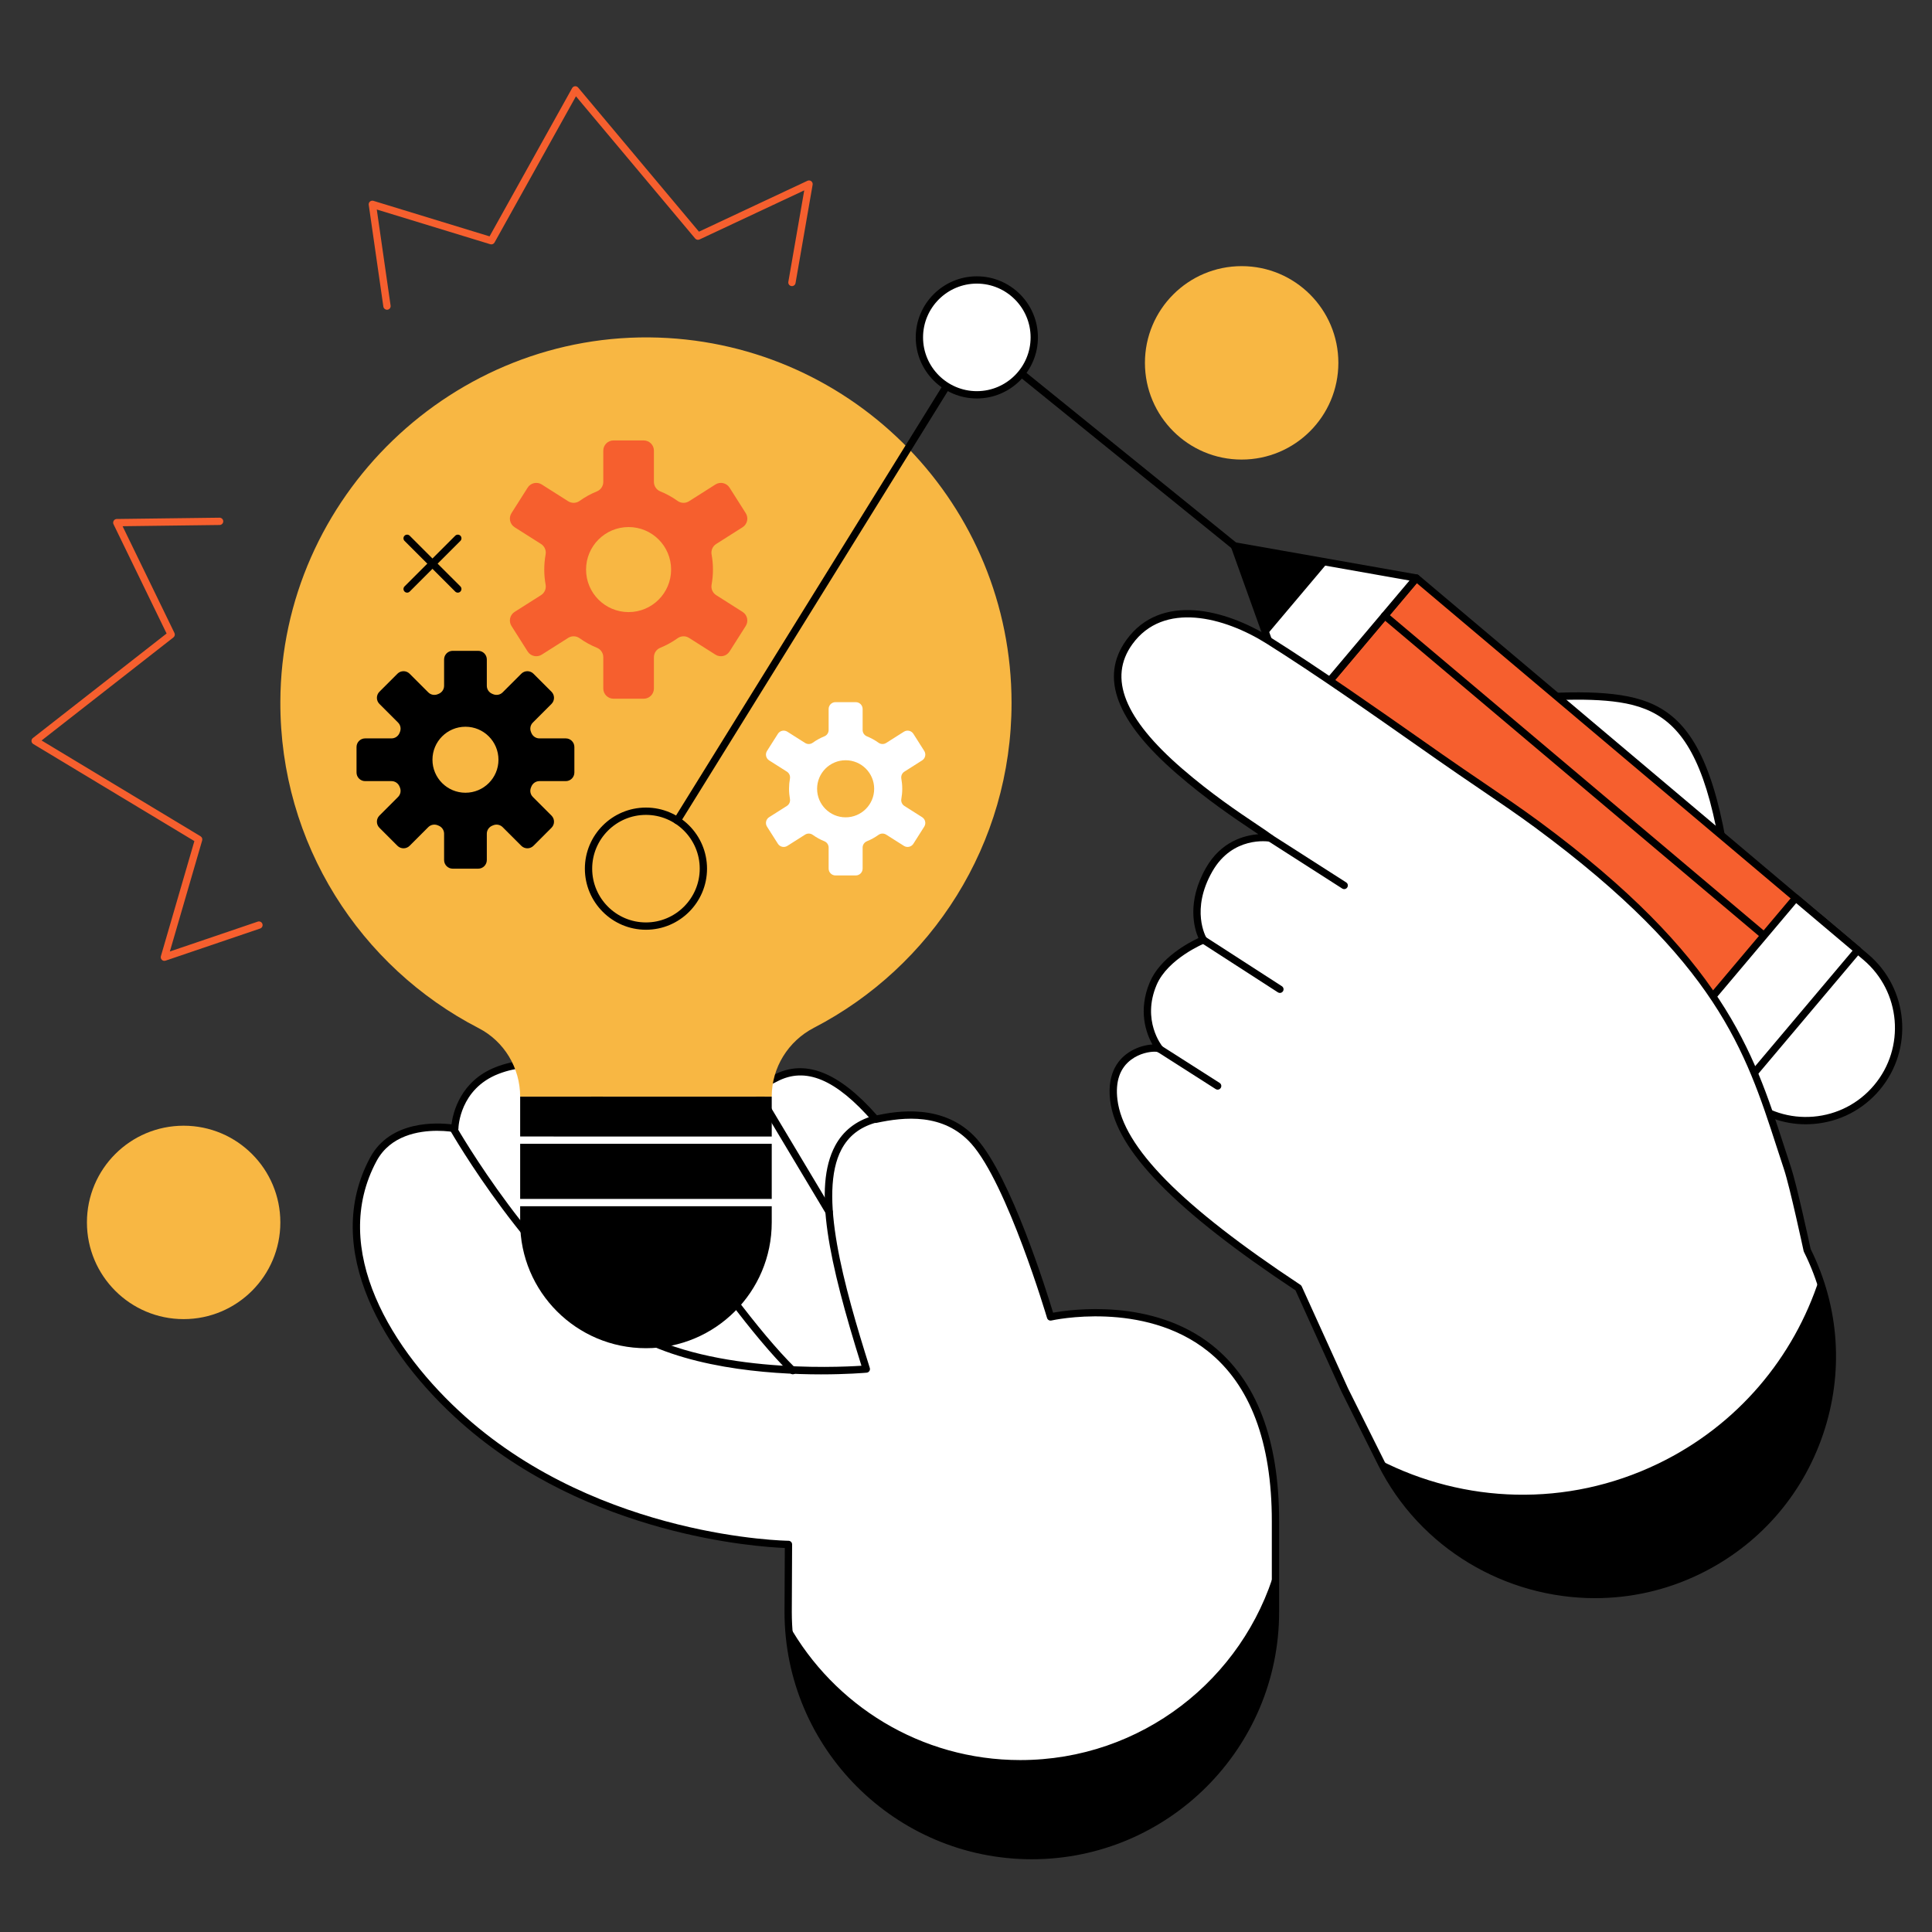 <?xml version="1.0" encoding="utf-8"?>
<!-- Generator: Adobe Illustrator 15.1.0, SVG Export Plug-In . SVG Version: 6.00 Build 0)  -->
<!DOCTYPE svg PUBLIC "-//W3C//DTD SVG 1.1//EN" "http://www.w3.org/Graphics/SVG/1.1/DTD/svg11.dtd">
<svg version="1.1" id="Livello_1" xmlns="http://www.w3.org/2000/svg" xmlns:xlink="http://www.w3.org/1999/xlink" x="0px" y="0px"
	 width="200px" height="200px" viewBox="0 0 200 200" enable-background="new 0 0 200 200" xml:space="preserve">
<rect x="0" y="0" width="200" height="200" fill="#333333" stroke="none"/>
<g>
	<g>
		<g>
			<g>
				<g>
					<path fill="#FFFFFF" d="M167.693,72.33c-8.157-1.246-24.351,2.09-24.351,2.09l36.985,38.002
						C179.411,80.228,175.85,73.576,167.693,72.33z"/>
				</g>
			</g>
		</g>
		<g>
			<g>
				<g>
					<path d="M180.328,112.801c-0.101,0-0.199-0.04-0.271-0.114l-36.984-38.002c-0.097-0.1-0.131-0.243-0.09-0.375
						c0.04-0.131,0.149-0.231,0.285-0.259c0.664-0.137,16.354-3.336,24.482-2.094c8.197,1.251,12.014,7.39,12.955,40.455
						c0.005,0.156-0.087,0.299-0.23,0.358C180.428,112.79,180.377,112.801,180.328,112.801z M144.101,74.656l35.819,36.806
						c-0.97-31.677-4.595-37.584-12.284-38.759C160.581,71.626,147.257,74.047,144.101,74.656z"/>
				</g>
			</g>
		</g>
		<g>
			<g>
				<g>
					<g>
						
							<rect x="153.677" y="56.559" transform="matrix(0.645 -0.764 0.764 0.645 -8.068 155.524)" fill="#F65F2E" width="19.199" height="59.765"/>
					</g>
				</g>
			</g>
			<g>
				<g>
					<g>
						<path d="M179.931,113.423c-0.086,0-0.173-0.029-0.244-0.089l-45.686-38.531c-0.077-0.064-0.124-0.157-0.133-0.257
							c-0.009-0.1,0.023-0.199,0.088-0.276l12.378-14.676c0.136-0.16,0.374-0.18,0.534-0.045l45.685,38.531
							c0.077,0.066,0.125,0.157,0.133,0.257c0.01,0.1-0.022,0.2-0.088,0.276l-12.378,14.677
							C180.145,113.378,180.039,113.423,179.931,113.423z M134.777,74.468l45.108,38.045l11.891-14.098L146.668,60.37
							L134.777,74.468z"/>
					</g>
				</g>
			</g>
			<g>
				<g>
					<g>
						<polygon fill="#FFFFFF" points="134.245,74.514 127.786,56.508 146.624,59.837 						"/>
					</g>
				</g>
			</g>
			<g>
				<g>
					<g>
						<path d="M134.246,74.892c-0.023,0-0.045-0.002-0.067-0.006c-0.134-0.023-0.244-0.117-0.289-0.244l-6.459-18.006
							c-0.046-0.126-0.021-0.269,0.065-0.372c0.088-0.103,0.218-0.153,0.355-0.128l18.837,3.329
							c0.133,0.024,0.245,0.116,0.291,0.244c0.046,0.126,0.021,0.269-0.066,0.373l-12.378,14.677
							C134.462,74.843,134.354,74.892,134.246,74.892z M128.362,56.993l6.018,16.774l11.531-13.672L128.362,56.993z"/>
					</g>
				</g>
			</g>
			<g>
				<g>
					<g>
						<polygon points="127.786,56.508 137.467,58.219 131.106,65.762 127.786,56.508 						"/>
					</g>
				</g>
			</g>
			<g>
				<g>
					<g>
						<path d="M179.223,106.171c-0.086,0-0.172-0.029-0.244-0.089l-41.697-35.168c-0.16-0.135-0.181-0.374-0.046-0.533
							c0.136-0.159,0.374-0.18,0.533-0.045l41.698,35.167c0.159,0.135,0.18,0.374,0.045,0.533
							C179.438,106.126,179.33,106.171,179.223,106.171z"/>
					</g>
				</g>
			</g>
			<g>
				<g>
					<g>
						<path d="M185.041,99.272c-0.086,0-0.174-0.029-0.243-0.089L143.1,64.015c-0.16-0.134-0.181-0.373-0.046-0.533
							c0.136-0.16,0.373-0.179,0.533-0.045l41.698,35.168c0.16,0.135,0.18,0.374,0.045,0.533
							C185.256,99.226,185.149,99.272,185.041,99.272z"/>
					</g>
				</g>
			</g>
			<g>
				<g>
					<g>
						<path fill="#FFFFFF" d="M175.944,109.682l4.813,4.062c4.054,3.418,10.11,2.903,13.527-1.149
							c3.419-4.053,2.904-10.108-1.147-13.526l-4.816-4.062L175.944,109.682z"/>
					</g>
				</g>
			</g>
			<g>
				<g>
					<g>
						<path d="M186.932,116.385c-2.351,0-4.602-0.82-6.417-2.353l-4.816-4.062c-0.077-0.065-0.124-0.157-0.133-0.257
							c-0.009-0.101,0.023-0.199,0.089-0.275l12.378-14.677c0.135-0.159,0.373-0.18,0.533-0.045l4.815,4.062
							c4.205,3.547,4.741,9.854,1.194,14.06c-1.719,2.038-4.128,3.283-6.783,3.509C187.504,116.371,187.217,116.385,186.932,116.385
							z M176.476,109.637l4.526,3.816c1.883,1.589,4.271,2.349,6.726,2.141c2.455-0.209,4.682-1.36,6.268-3.244
							c3.279-3.886,2.784-9.715-1.103-12.993l-4.526-3.818L176.476,109.637z"/>
					</g>
				</g>
			</g>
			<g>
				<g>
					<g>
						
							<rect x="173.313" y="98.806" transform="matrix(0.645 -0.764 0.764 0.645 -13.751 176.418)" fill="#FFFFFF" width="19.199" height="8.392"/>
					</g>
				</g>
			</g>
			<g>
				<g>
					<g>
						<path d="M179.931,113.423c-0.089,0-0.175-0.031-0.244-0.089l-6.414-5.411c-0.16-0.135-0.18-0.372-0.046-0.532l12.378-14.676
							c0.064-0.077,0.157-0.124,0.258-0.133c0.099-0.008,0.199,0.023,0.276,0.087l6.414,5.41c0.16,0.136,0.18,0.374,0.045,0.533
							l-12.378,14.677c-0.063,0.077-0.157,0.124-0.257,0.133C179.952,113.423,179.941,113.423,179.931,113.423z M174.05,107.59
							l5.836,4.923l11.891-14.098l-5.837-4.923L174.05,107.59z"/>
					</g>
				</g>
			</g>
		</g>
		<g>
			<g>
				<g>
					<g>
						<g>
							<path fill="#FFFFFF" d="M108.755,136.329c0,0-4.108-13.922-7.924-18.188c-3.145-3.516-7.773-2.789-10.184-2.27
								c-3.674-4.228-7.095-5.999-10.402-4.24c-0.572,0.304-1.61,0.736-1.927,1.271c-3.452-3.845-6.946-6.274-11.467-4.902
								c-3.405,1.033-5.857,3.721-4.512,6.448c-2.484-3.762-6.754-5.236-10.867-3.633c-4.322,1.684-4.395,6.013-4.395,6.013
								s-6.066-1.203-8.425,3.179c-5.281,9.81,2.235,20.683,9.322,26.979c14.365,12.762,33.648,12.893,33.648,12.893l-0.032,6.991
								c0,13.93,11.292,25.223,25.222,25.223s25.223-11.291,25.224-25.222c0-3.061,0-6.23,0-9.404
								C132.037,130.938,108.755,136.329,108.755,136.329z"/>
						</g>
					</g>
				</g>
			</g>
			<g>
				<g>
					<g>
						<g>
							<path d="M106.813,192.469c-14.115,0-25.6-11.485-25.6-25.601l0.03-6.623c-2.783-0.108-20.319-1.25-33.52-12.979
								c-7.906-7.023-14.529-17.921-9.403-27.44c2.094-3.89,6.968-3.61,8.417-3.432c0.153-1.18,0.907-4.495,4.597-5.933
								c3.728-1.453,7.593-0.502,10.252,2.404c0.005-0.503,0.113-1.005,0.327-1.496c0.708-1.637,2.514-3.03,4.826-3.733
								c4.934-1.496,8.615,1.467,11.572,4.694c0.383-0.348,0.94-0.624,1.411-0.859c0.126-0.063,0.243-0.12,0.345-0.175
								c3.231-1.718,6.737-0.357,10.717,4.158c1.933-0.41,6.968-1.322,10.328,2.434c3.544,3.963,7.242,15.814,7.905,18.002
								c1.811-0.332,10.28-1.547,16.474,3.376c4.593,3.652,6.923,9.774,6.923,18.198v9.404
								C132.414,180.984,120.931,192.469,106.813,192.469z M45.256,117.061c-1.896,0-4.839,0.468-6.271,3.124
								c-4.916,9.132,1.55,19.686,9.24,26.519c14.088,12.514,33.208,12.796,33.399,12.796c0.209,0.002,0.377,0.172,0.375,0.381
								l-0.032,6.989c0,13.698,11.146,24.844,24.845,24.844c13.7,0,24.845-11.145,24.846-24.844v-9.404
								c0-8.179-2.232-14.101-6.633-17.602c-6.646-5.288-16.091-3.188-16.186-3.166c-0.197,0.045-0.392-0.07-0.449-0.262
								c-0.04-0.139-4.128-13.891-7.842-18.042c-2.871-3.21-6.98-2.766-9.823-2.152c-0.134,0.029-0.275-0.018-0.365-0.122
								c-3.828-4.404-6.985-5.726-9.938-4.154c-0.108,0.056-0.231,0.118-0.362,0.185c-0.485,0.24-1.215,0.604-1.418,0.944
								c-0.061,0.104-0.168,0.172-0.288,0.184c-0.118,0.013-0.238-0.033-0.318-0.123c-4.087-4.551-7.295-5.94-11.077-4.793
								c-2.073,0.629-3.741,1.897-4.352,3.31c-0.378,0.87-0.354,1.748,0.07,2.61c0.088,0.178,0.022,0.396-0.151,0.495
								c-0.173,0.099-0.394,0.046-0.504-0.12c-2.407-3.646-6.494-5.017-10.414-3.49c-4.024,1.569-4.149,5.502-4.153,5.668
								c-0.002,0.112-0.055,0.218-0.142,0.287c-0.087,0.07-0.201,0.1-0.311,0.078C46.985,117.194,46.27,117.061,45.256,117.061z"/>
						</g>
					</g>
				</g>
			</g>
			<g>
				<g>
					<g>
						<g>
							<path d="M105.623,182.202c-10.31,0-19.292-5.675-24-14.068c0.66,13.342,11.686,23.957,25.19,23.957
								c13.93,0,25.223-11.291,25.224-25.222c0-1.478,0-2.98,0-4.495C128.717,173.828,118.148,182.202,105.623,182.202z"/>
						</g>
					</g>
				</g>
			</g>
			<g>
				<g>
					<g>
						<path d="M82.073,142.266c-0.096,0-0.192-0.036-0.266-0.11c-7.715-7.605-19.672-27.313-19.792-27.511
							c-0.108-0.18-0.051-0.412,0.129-0.521c0.179-0.108,0.41-0.05,0.519,0.128c0.12,0.197,12.027,19.825,19.675,27.366
							c0.149,0.146,0.151,0.385,0.003,0.534C82.268,142.228,82.171,142.266,82.073,142.266z"/>
					</g>
				</g>
			</g>
			<g>
				<g>
					<g>
						<path d="M85.829,125.83c-0.128,0-0.254-0.066-0.325-0.184l-7.51-12.552c-0.107-0.179-0.049-0.411,0.13-0.518
							c0.179-0.108,0.412-0.049,0.518,0.129l7.51,12.551c0.107,0.18,0.049,0.411-0.131,0.52
							C85.962,125.813,85.895,125.83,85.829,125.83z"/>
					</g>
				</g>
			</g>
		</g>
		<g>
			<g>
				<g>
					<g>
						<path d="M66.869,139.565c-7.192,0-13.022-5.829-13.022-13.021v-13.021H79.89v13.021
							C79.89,133.736,74.061,139.565,66.869,139.565z"/>
					</g>
				</g>
			</g>
			<g>
				<g>
					<g>
						<path fill="#F8B743" d="M104.715,72.773c0-20.468-16.247-37.141-36.548-37.826c-21.191-0.714-39.072,16.49-39.145,37.691
							c-0.051,14.716,8.298,27.488,20.525,33.794c2.648,1.365,4.299,4.109,4.299,7.09H79.89c0-3.007,1.697-5.741,4.367-7.125
							C96.41,100.1,104.715,87.406,104.715,72.773z"/>
					</g>
				</g>
			</g>
		</g>
		<g>
			<g>
				<g>
					<path fill="#FFFFFF" d="M79.89,118.407H53.847c-0.208,0-0.378-0.169-0.378-0.378s0.169-0.378,0.378-0.378H79.89
						c0.209,0,0.378,0.169,0.378,0.378S80.099,118.407,79.89,118.407z"/>
				</g>
			</g>
		</g>
		<g>
			<g>
				<g>
					<path fill="#FFFFFF" d="M79.89,124.867H53.847c-0.208,0-0.378-0.171-0.378-0.379c0-0.209,0.169-0.378,0.378-0.378H79.89
						c0.209,0,0.378,0.169,0.378,0.378C80.268,124.696,80.099,124.867,79.89,124.867z"/>
				</g>
			</g>
		</g>
		<g>
			<g>
				<g>
					<path fill="#F65F2E" d="M17.018,99.467c-0.095,0-0.189-0.037-0.262-0.105c-0.101-0.098-0.141-0.243-0.101-0.379l3.467-11.913
						L3.443,77.02c-0.107-0.064-0.175-0.177-0.183-0.301c-0.007-0.124,0.048-0.244,0.146-0.32l13.84-10.819l-5.495-11.311
						c-0.056-0.117-0.049-0.254,0.02-0.364c0.068-0.111,0.188-0.179,0.316-0.18l10.642-0.134c0.203,0.001,0.38,0.165,0.382,0.373
						c0.003,0.209-0.164,0.38-0.374,0.383l-10.046,0.127l5.368,11.049c0.078,0.161,0.034,0.354-0.107,0.463L4.305,76.655
						l16.457,9.917c0.146,0.089,0.215,0.265,0.167,0.43l-3.344,11.495l9.1-3.091c0.198-0.067,0.413,0.039,0.479,0.236
						c0.068,0.198-0.038,0.413-0.236,0.48l-9.787,3.324C17.1,99.46,17.059,99.467,17.018,99.467z"/>
				</g>
			</g>
		</g>
		<g>
			<g>
				<g>
					<path fill="#F65F2E" d="M40.06,32.065c-0.186,0-0.347-0.136-0.375-0.324l-1.513-10.534c-0.019-0.129,0.029-0.257,0.127-0.342
						s0.235-0.112,0.357-0.075l12.024,3.678l8.547-15.347c0.06-0.109,0.17-0.182,0.295-0.193c0.122-0.014,0.246,0.038,0.325,0.133
						l12.509,14.921l11.233-5.268c0.128-0.059,0.278-0.044,0.391,0.042c0.112,0.085,0.167,0.227,0.144,0.365l-1.77,10.185
						c-0.035,0.206-0.238,0.344-0.437,0.307c-0.206-0.035-0.343-0.231-0.308-0.437l1.646-9.469l-10.84,5.083
						c-0.155,0.073-0.34,0.032-0.451-0.099L59.622,9.97l-8.428,15.135c-0.086,0.155-0.269,0.229-0.44,0.178l-11.749-3.594
						l1.43,9.945c0.03,0.206-0.113,0.398-0.32,0.428C40.096,32.064,40.078,32.065,40.06,32.065z"/>
				</g>
			</g>
		</g>
		<g>
			<g>
				<g>
					<path fill="#FFFFFF" d="M187.082,129.426c0,0-1.424-6.642-2.041-8.489c-3.517-10.532-5.483-20.511-25.887-35.563
						c-2.998-2.212-6.352-4.378-10.03-6.955c-5.79-4.053-12.189-8.581-17.796-12.11c-4.681-2.945-11.105-4.427-14.416,0.162
						c-2.973,4.121-0.133,8.762,5.199,13.374c4.202,3.636,8.121,5.951,9.377,6.913c0,0-4.053-0.696-6.316,3.269
						c-2.416,4.235-0.598,7.27-0.598,7.27s-3.955,1.603-5.192,4.524c-1.669,3.936,0.68,6.78,0.68,6.78
						c-0.508-0.368-5.396,0.046-4.761,5.278c0.505,4.163,4.761,9.951,19.108,19.442l4.803,10.58l3.767,7.545
						c6.024,12.066,20.631,17.051,32.775,11.182C188.123,156.651,193.218,141.717,187.082,129.426z"/>
				</g>
			</g>
		</g>
		<g>
			<g>
				<g>
					<path d="M165.118,165.441c-9.211,0.001-18.116-5.09-22.478-13.827l-3.769-7.545l-4.762-10.492
						c-12.463-8.254-18.561-14.501-19.186-19.651c-0.359-2.972,0.963-4.421,2.137-5.112c0.765-0.451,1.596-0.656,2.238-0.687
						c-0.63-1.127-1.524-3.488-0.268-6.455c1.071-2.523,3.987-4.074,5.03-4.563c-0.424-0.974-1.246-3.715,0.781-7.27
						c1.558-2.729,3.953-3.366,5.42-3.48c-0.18-0.122-0.377-0.253-0.587-0.394c-1.894-1.27-4.754-3.188-7.813-5.835
						c-6.327-5.475-8.048-10.015-5.259-13.881c3.534-4.9,10.249-3.203,14.925-0.26c5.084,3.2,10.711,7.144,16.152,10.958
						l1.657,1.161c1.458,1.02,2.864,1.977,4.218,2.896c2.061,1.401,4.007,2.724,5.821,4.063
						c18.961,13.988,22.155,23.843,25.244,33.374c0.256,0.79,0.512,1.58,0.776,2.374c0.596,1.785,1.904,7.839,2.043,8.484
						c2.993,6.023,3.446,12.847,1.272,19.216c-2.178,6.385-6.724,11.518-12.798,14.453
						C172.444,164.647,168.758,165.441,165.118,165.441z M119.523,108.871c-0.515,0-1.52,0.157-2.404,0.81
						c-1.187,0.872-1.672,2.27-1.443,4.153c0.598,4.927,6.616,11.019,18.942,19.172c0.059,0.039,0.106,0.095,0.136,0.159
						l4.802,10.579l3.761,7.532c5.901,11.819,20.379,16.758,32.271,11.011c5.891-2.845,10.299-7.822,12.411-14.014
						c2.112-6.193,1.667-12.826-1.255-18.679c-0.015-0.028-0.025-0.058-0.032-0.089c-0.015-0.066-1.427-6.642-2.03-8.45
						c-0.265-0.796-0.521-1.588-0.778-2.381c-3.193-9.849-6.207-19.153-24.974-32.997c-1.803-1.33-3.743-2.649-5.798-4.046
						c-1.356-0.922-2.766-1.88-4.227-2.903l-1.657-1.161c-5.434-3.81-11.054-7.749-16.122-10.938
						c-4.398-2.77-10.68-4.413-13.907,0.062c-2.517,3.489-0.835,7.697,5.14,12.866c3.023,2.617,5.862,4.52,7.741,5.78
						c0.705,0.473,1.263,0.846,1.62,1.119c0.137,0.106,0.186,0.292,0.116,0.452c-0.07,0.159-0.236,0.25-0.41,0.222
						c-0.154-0.026-3.825-0.595-5.925,3.083c-2.268,3.975-0.67,6.771-0.602,6.889c0.057,0.095,0.069,0.209,0.034,0.314
						c-0.035,0.104-0.114,0.188-0.216,0.23c-0.038,0.015-3.826,1.58-4.988,4.321c-1.554,3.666,0.535,6.282,0.624,6.392
						c0.121,0.147,0.113,0.362-0.017,0.5c-0.13,0.139-0.342,0.158-0.497,0.048C119.794,108.887,119.681,108.871,119.523,108.871z"/>
				</g>
			</g>
		</g>
		<g>
			<g>
				<g>
					<path d="M188.33,132.389c-2.621,8.082-8.402,15.129-16.668,19.123c-9.487,4.584-20.121,4.111-28.835-0.369l0.151,0.304
						c6.024,12.066,20.631,17.051,32.775,11.182C187.144,157.125,192.365,144.023,188.33,132.389z"/>
				</g>
			</g>
		</g>
		<g>
			<g>
				<g>
					<path d="M139.15,92.041c-0.07,0-0.141-0.02-0.203-0.06l-7.662-4.906c-0.176-0.112-0.228-0.346-0.115-0.522
						c0.113-0.175,0.348-0.227,0.522-0.114l7.662,4.905c0.177,0.113,0.229,0.346,0.115,0.522
						C139.397,91.979,139.275,92.041,139.15,92.041z"/>
				</g>
			</g>
		</g>
		<g>
			<g>
				<g>
					<path d="M132.494,102.788c-0.07,0-0.142-0.02-0.205-0.061l-7.92-5.113c-0.175-0.114-0.225-0.348-0.111-0.524
						c0.113-0.174,0.348-0.226,0.522-0.112l7.919,5.114c0.176,0.113,0.227,0.348,0.113,0.523
						C132.739,102.727,132.618,102.788,132.494,102.788z"/>
				</g>
			</g>
		</g>
		<g>
			<g>
				<g>
					<path d="M126.051,112.801c-0.069,0-0.141-0.019-0.203-0.06l-5.989-3.823c-0.177-0.111-0.229-0.347-0.115-0.521
						c0.112-0.177,0.345-0.229,0.522-0.115l5.989,3.821c0.177,0.112,0.228,0.346,0.115,0.522
						C126.298,112.738,126.176,112.801,126.051,112.801z"/>
				</g>
			</g>
		</g>
		<g>
			<g>
				<g>
					<path fill="#F65F2E" d="M76.871,63.342l-2.734-1.734c-0.364-0.23-0.55-0.658-0.473-1.083c0.092-0.507,0.141-1.03,0.141-1.563
						c0-0.534-0.049-1.056-0.141-1.564c-0.077-0.423,0.109-0.852,0.473-1.083l2.734-1.734c0.494-0.313,0.64-0.967,0.327-1.461
						l-1.675-2.639c-0.313-0.493-0.967-0.64-1.46-0.327l-2.736,1.736c-0.363,0.231-0.83,0.217-1.181-0.033
						c-0.554-0.397-1.156-0.731-1.796-0.99c-0.397-0.162-0.657-0.548-0.657-0.979v-3.236c0-0.584-0.474-1.058-1.058-1.058h-3.125
						c-0.584,0-1.058,0.474-1.058,1.058v3.236c0,0.43-0.26,0.817-0.657,0.979c-0.64,0.259-1.243,0.593-1.796,0.99
						c-0.351,0.25-0.817,0.264-1.181,0.033l-2.736-1.736c-0.493-0.313-1.147-0.166-1.459,0.327l-1.675,2.639
						c-0.313,0.494-0.167,1.147,0.327,1.461l2.734,1.734c0.364,0.231,0.55,0.659,0.473,1.083c-0.092,0.508-0.141,1.03-0.141,1.564
						c0,0.534,0.048,1.056,0.141,1.563c0.077,0.424-0.109,0.853-0.473,1.083l-2.734,1.734c-0.494,0.313-0.64,0.967-0.327,1.46
						l1.675,2.64c0.313,0.494,0.966,0.64,1.459,0.327l2.736-1.735c0.364-0.231,0.831-0.218,1.181,0.034
						c0.553,0.396,1.156,0.73,1.796,0.99c0.397,0.161,0.657,0.547,0.657,0.978v3.237c0,0.584,0.474,1.058,1.058,1.058h3.125
						c0.584,0,1.058-0.474,1.058-1.058v-3.237c0-0.43,0.26-0.816,0.657-0.978c0.641-0.26,1.242-0.594,1.796-0.99
						c0.351-0.251,0.818-0.265,1.181-0.034l2.736,1.735c0.493,0.313,1.147,0.167,1.46-0.327l1.675-2.64
						C77.51,64.309,77.364,63.655,76.871,63.342z M65.071,63.364c-2.431,0-4.402-1.971-4.402-4.402s1.971-4.402,4.402-4.402
						c2.432,0,4.402,1.971,4.402,4.402S67.503,63.364,65.071,63.364z"/>
				</g>
			</g>
		</g>
		<g>
			<g>
				<g>
					<path fill="#FFFFFF" d="M95.458,84.595l-1.835-1.164c-0.244-0.155-0.369-0.442-0.317-0.726c0.061-0.341,0.094-0.692,0.094-1.05
						c0-0.357-0.033-0.708-0.094-1.049c-0.052-0.284,0.073-0.572,0.317-0.726l1.835-1.164c0.331-0.21,0.429-0.649,0.219-0.98
						l-1.124-1.771c-0.209-0.331-0.648-0.429-0.979-0.219l-1.836,1.164c-0.244,0.155-0.556,0.146-0.792-0.022
						c-0.372-0.266-0.776-0.489-1.206-0.664c-0.267-0.108-0.441-0.368-0.441-0.656v-2.172c0-0.392-0.317-0.71-0.71-0.71H86.49
						c-0.391,0-0.71,0.318-0.71,0.71v2.172c0,0.288-0.173,0.548-0.44,0.656c-0.43,0.175-0.833,0.398-1.206,0.664
						c-0.234,0.169-0.548,0.178-0.792,0.022l-1.836-1.164c-0.331-0.21-0.77-0.112-0.979,0.219l-1.125,1.771
						c-0.209,0.332-0.112,0.77,0.22,0.98l1.835,1.164c0.244,0.154,0.369,0.442,0.317,0.726c-0.062,0.341-0.094,0.692-0.094,1.049
						c0,0.358,0.033,0.709,0.094,1.05c0.052,0.284-0.073,0.571-0.317,0.726l-1.835,1.164c-0.332,0.21-0.429,0.649-0.22,0.98
						l1.125,1.771c0.209,0.331,0.648,0.43,0.979,0.22l1.836-1.164c0.244-0.155,0.558-0.146,0.792,0.022
						c0.373,0.266,0.776,0.49,1.206,0.664c0.267,0.109,0.44,0.368,0.44,0.657v2.172c0,0.392,0.319,0.71,0.71,0.71h2.099
						c0.393,0,0.71-0.318,0.71-0.71v-2.172c0-0.289,0.174-0.548,0.441-0.657c0.43-0.174,0.834-0.398,1.206-0.664
						c0.235-0.168,0.548-0.177,0.792-0.022l1.836,1.164c0.331,0.21,0.77,0.111,0.979-0.22l1.124-1.771
						C95.887,85.244,95.789,84.805,95.458,84.595z M87.54,84.61c-1.631,0-2.954-1.323-2.954-2.955c0-1.631,1.322-2.954,2.954-2.954
						c1.632,0,2.954,1.322,2.954,2.954C90.494,83.287,89.171,84.61,87.54,84.61z"/>
				</g>
			</g>
		</g>
		<g>
			<g>
				<g>
					<path d="M58.567,76.438h-2.73c-0.364,0-0.689-0.223-0.828-0.561c-0.012-0.03-0.024-0.06-0.037-0.09
						c-0.144-0.337-0.072-0.727,0.187-0.986l1.931-1.931c0.348-0.348,0.348-0.913,0-1.262l-1.864-1.864
						c-0.349-0.349-0.914-0.349-1.262,0l-1.931,1.93c-0.259,0.26-0.649,0.331-0.987,0.188c-0.03-0.013-0.06-0.026-0.09-0.038
						c-0.337-0.138-0.561-0.463-0.561-0.829v-2.73c0-0.492-0.399-0.892-0.893-0.892h-2.636c-0.494,0-0.893,0.4-0.893,0.892v2.73
						c0,0.366-0.224,0.691-0.561,0.829c-0.03,0.012-0.06,0.024-0.09,0.038c-0.337,0.143-0.728,0.072-0.987-0.188l-1.93-1.93
						c-0.349-0.349-0.914-0.349-1.263,0l-1.864,1.864c-0.348,0.349-0.348,0.914,0,1.262l1.931,1.931
						c0.259,0.259,0.331,0.648,0.187,0.986c-0.012,0.03-0.025,0.06-0.037,0.09c-0.138,0.338-0.463,0.561-0.828,0.561h-2.73
						c-0.494,0-0.893,0.4-0.893,0.893v2.637c0,0.493,0.399,0.893,0.893,0.893h2.73c0.365,0,0.69,0.223,0.828,0.562
						c0.012,0.029,0.025,0.06,0.037,0.089c0.144,0.338,0.072,0.727-0.187,0.986l-1.931,1.931c-0.348,0.349-0.348,0.914,0,1.262
						l1.864,1.864c0.349,0.349,0.914,0.349,1.263,0l1.93-1.93c0.259-0.259,0.649-0.331,0.987-0.188
						c0.03,0.014,0.06,0.026,0.09,0.038c0.337,0.138,0.561,0.463,0.561,0.828v2.73c0,0.492,0.399,0.892,0.893,0.892h2.636
						c0.494,0,0.893-0.4,0.893-0.892v-2.73c0-0.365,0.224-0.69,0.561-0.828c0.03-0.012,0.06-0.024,0.09-0.038
						c0.338-0.143,0.728-0.071,0.987,0.188l1.931,1.93c0.349,0.349,0.913,0.349,1.262,0l1.864-1.864
						c0.348-0.348,0.348-0.913,0-1.262l-1.931-1.931c-0.259-0.259-0.331-0.648-0.187-0.986c0.013-0.03,0.025-0.06,0.037-0.089
						c0.139-0.338,0.464-0.562,0.828-0.562h2.73c0.493,0,0.892-0.4,0.892-0.893V77.33C59.459,76.837,59.061,76.438,58.567,76.438z
						 M48.185,82.064c-1.887,0-3.417-1.529-3.417-3.416c0-1.887,1.529-3.417,3.417-3.417s3.416,1.529,3.416,3.417
						C51.601,80.535,50.072,82.064,48.185,82.064z"/>
				</g>
			</g>
		</g>
		<g>
			<g>
				<g>
					<path d="M70.107,85.318c-0.068,0-0.137-0.019-0.199-0.057c-0.177-0.11-0.232-0.343-0.121-0.521l31.014-50.013
						c0.057-0.093,0.15-0.156,0.258-0.174c0.109-0.019,0.217,0.011,0.3,0.079l26.666,21.582c0.162,0.131,0.187,0.37,0.056,0.532
						c-0.132,0.162-0.371,0.187-0.532,0.056L101.217,35.49L70.429,85.139C70.358,85.254,70.234,85.318,70.107,85.318z"/>
				</g>
			</g>
		</g>
		<g>
			<g>
				<g>
					<path d="M66.869,96.247c-3.486,0-6.323-2.837-6.323-6.323c0-3.487,2.837-6.324,6.323-6.324c3.486,0,6.322,2.837,6.322,6.324
						C73.191,93.41,70.355,96.247,66.869,96.247z M66.869,84.357c-3.07,0-5.567,2.497-5.567,5.567c0,3.069,2.498,5.566,5.567,5.566
						c3.069,0,5.567-2.497,5.567-5.566C72.436,86.854,69.938,84.357,66.869,84.357z"/>
				</g>
			</g>
		</g>
		<g>
			<g>
				<g>
					<circle fill="#FFFFFF" cx="101.121" cy="34.926" r="5.945"/>
				</g>
			</g>
		</g>
		<g>
			<g>
				<g>
					<path d="M101.121,41.249c-3.485,0-6.323-2.836-6.323-6.323c0-3.486,2.837-6.322,6.323-6.322c3.487,0,6.324,2.836,6.324,6.322
						C107.445,38.413,104.608,41.249,101.121,41.249z M101.121,29.359c-3.069,0-5.567,2.498-5.567,5.567s2.498,5.567,5.567,5.567
						c3.07,0,5.567-2.498,5.567-5.567S104.191,29.359,101.121,29.359z"/>
				</g>
			</g>
		</g>
		<g>
			<g>
				<g>
					<path d="M84.986,142.275c-5.47,0-14.467-0.655-20.421-4.482c-9.577-6.155-17.885-20.633-17.967-20.778
						c-0.103-0.183-0.04-0.413,0.141-0.516c0.183-0.104,0.414-0.04,0.516,0.142c0.082,0.144,8.299,14.462,17.719,20.517
						c7.808,5.018,21.498,4.401,24.203,4.223c-3.405-10.854-5.028-18.457-2.728-22.764c0.821-1.538,2.147-2.585,3.94-3.108
						c0.199-0.058,0.41,0.058,0.47,0.258c0.058,0.2-0.058,0.41-0.258,0.469c-1.612,0.472-2.751,1.367-3.485,2.739
						c-2.446,4.578,0.228,14.085,2.925,22.635c0.034,0.109,0.018,0.229-0.046,0.323c-0.063,0.096-0.167,0.157-0.281,0.167
						C89.497,142.118,87.663,142.275,84.986,142.275z"/>
				</g>
			</g>
		</g>
		<g>
			<g>
				<g>
					<circle fill="#F8B743" cx="128.535" cy="37.562" r="10.012"/>
				</g>
			</g>
		</g>
		<g>
			<g>
				<g>
					<circle fill="#F8B743" cx="19.01" cy="126.544" r="10.011"/>
				</g>
			</g>
		</g>
		<g>
			<g>
				<g>
					<g>
						<g>
							<path d="M47.392,61.35c-0.097,0-0.193-0.038-0.268-0.111l-5.246-5.246c-0.148-0.148-0.148-0.388,0-0.535
								c0.147-0.148,0.387-0.148,0.534,0l5.247,5.246c0.147,0.147,0.147,0.387,0,0.535C47.585,61.313,47.489,61.35,47.392,61.35z"/>
						</g>
					</g>
				</g>
			</g>
			<g>
				<g>
					<g>
						<g>
							<path d="M42.146,61.35c-0.097,0-0.194-0.038-0.267-0.111c-0.148-0.148-0.148-0.388,0-0.535l5.246-5.246
								c0.148-0.148,0.388-0.148,0.535,0c0.147,0.147,0.147,0.387,0,0.535l-5.247,5.246C42.339,61.313,42.243,61.35,42.146,61.35z"
								/>
						</g>
					</g>
				</g>
			</g>
		</g>
	</g>
</g>
</svg>
